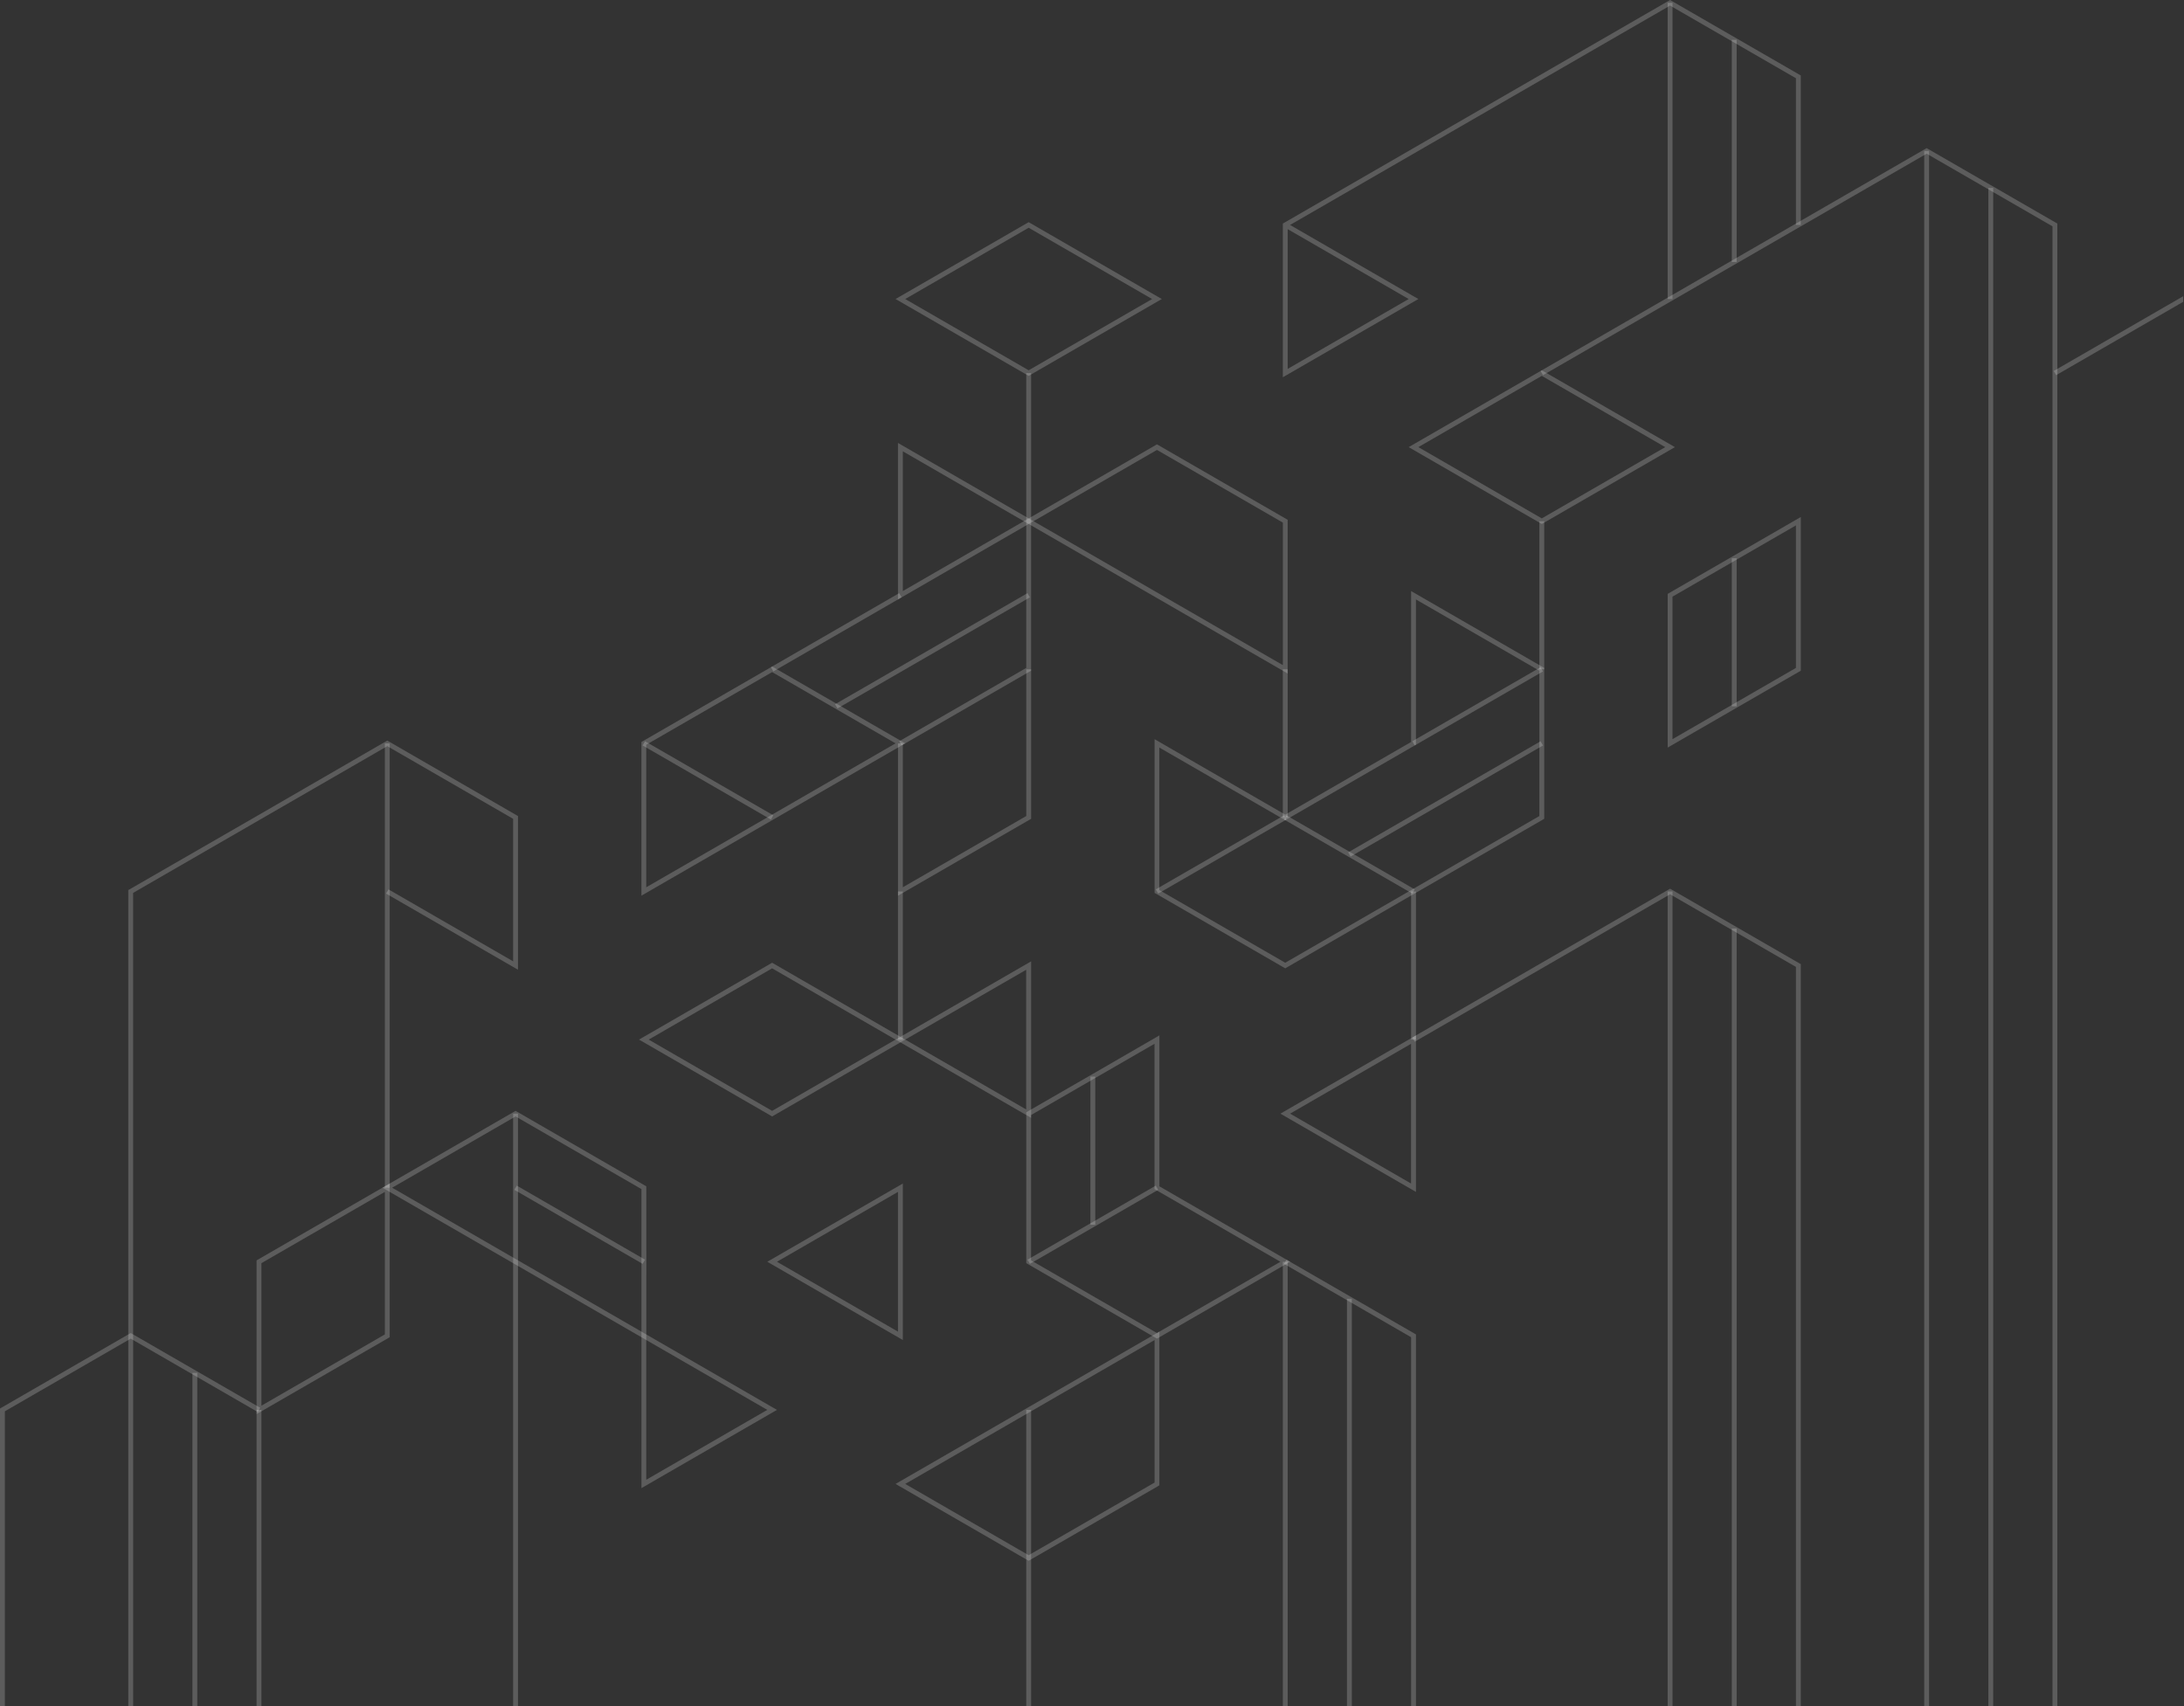 <svg width="832" height="650" viewBox="0 0 832 650" fill="none" xmlns="http://www.w3.org/2000/svg">
<rect x="0" y="0" width="832" height="650" fill="#333333" stroke="none"/>
<g clip-path="url(#clip0_396_530)">
<path d="M392.337 84.907L442.588 113.921C425.688 123.684 408.782 133.443 391.87 143.199C374.973 133.424 358.069 123.664 341.159 113.918L391.87 84.644L392.334 84.91L392.337 84.907ZM438.895 113.921L391.87 86.769L344.846 113.921L391.87 141.073L438.895 113.925V113.921Z" fill="white" fill-opacity="0.2"/>
<path d="M343.467 169.551L393.72 198.565L342.084 228.379V168.752L343.467 169.551ZM390.036 198.565L343.937 171.95V225.181L390.036 198.565Z" fill="white" fill-opacity="0.2"/>
<path d="M392.806 142.136V198.565H390.952V142.136H392.806Z" fill="white" fill-opacity="0.2"/>
<path d="M441.205 169.551L490.54 198.032C490.54 217.553 490.54 237.073 490.54 256.594C457.046 237.236 423.544 217.893 390.033 198.565L440.744 169.288L441.205 169.554V169.551ZM488.697 199.098L440.751 171.417L393.726 198.565L488.697 253.396V199.098Z" fill="white" fill-opacity="0.2"/>
<path d="M390.958 369.452L344.846 396.068L390.93 422.684V369.452H390.958ZM342.551 395.272L392.811 366.258C392.811 386.133 392.811 406.008 392.811 425.882L341.178 396.068L342.563 395.272H342.551Z" fill="white" fill-opacity="0.2"/>
<path d="M343.469 227.58L294.605 255.794L293.68 254.195L342.544 225.981L343.469 227.58Z" fill="white" fill-opacity="0.2"/>
<path d="M342.548 282.41L390.952 254.465V198.565H392.804V255.525L343.466 284.006L342.548 282.41Z" fill="white" fill-opacity="0.2"/>
<path d="M294.144 256.058L246.179 283.739V338.04L341.169 283.206L294.144 256.058ZM244.813 282.41L294.144 253.932C311.052 263.682 327.956 273.441 344.856 283.209C311.345 302.546 277.843 321.888 244.349 341.234C244.349 321.714 244.349 302.195 244.349 282.676L244.813 282.41Z" fill="white" fill-opacity="0.2"/>
<path d="M245.731 282.41L294.599 310.621L293.68 312.223L244.812 284.006L245.731 282.41Z" fill="white" fill-opacity="0.2"/>
<path d="M318.114 268.303L391.419 225.981L392.338 227.58L319.033 269.902L318.114 268.303Z" fill="white" fill-opacity="0.2"/>
<path d="M343.937 339.636V396.068H342.084V339.636H343.937Z" fill="white" fill-opacity="0.2"/>
<path d="M343.936 283.206V338.034L390.961 310.888V254.995H392.81V311.954C375.882 321.702 358.975 331.462 342.09 341.234V283.206H343.936Z" fill="white" fill-opacity="0.2"/>
<path d="M294.602 367.054L344.855 396.068C327.952 405.832 311.048 415.592 294.144 425.345C277.232 415.6 260.326 405.841 243.427 396.068C260.341 386.314 277.247 376.554 294.144 366.787L294.602 367.054ZM341.165 396.068L294.141 368.916L247.117 396.068L294.141 423.22L341.165 396.068Z" fill="white" fill-opacity="0.2"/>
<path d="M391.416 479.916L440.287 451.698L441.212 453.3L392.344 481.508L391.416 479.916Z" fill="white" fill-opacity="0.2"/>
<path d="M441.672 451.968L491.462 480.712C474.56 490.476 457.656 500.238 440.751 509.996C424.148 500.422 407.55 490.837 390.958 481.242C390.958 462.081 390.958 442.917 390.958 423.75C407.887 414.021 424.793 404.26 441.675 394.466V451.968H441.672ZM487.772 480.712L439.807 453.024V397.67L392.783 424.816V480.182L440.748 507.864L487.772 480.712Z" fill="white" fill-opacity="0.2"/>
<path d="M417.239 410.175V466.605H415.386V410.175H417.239Z" fill="white" fill-opacity="0.2"/>
<path d="M391.87 592.508L439.835 564.832V510.526L344.846 565.356L391.87 592.508ZM441.199 566.174L391.87 594.63L341.162 565.356C374.667 546.015 408.167 526.673 441.663 507.328C441.663 526.852 441.663 546.372 441.663 565.886L441.199 566.152V566.174Z" fill="white" fill-opacity="0.2"/>
<path d="M392.806 537.138V593.568H390.952V537.138H392.806Z" fill="white" fill-opacity="0.2"/>
<path d="M342.084 454.096L295.985 480.712L342.084 507.328V454.096ZM293.68 479.916L343.937 450.902V510.529L292.298 480.712L293.68 479.916Z" fill="white" fill-opacity="0.2"/>
<path d="M196.875 423.483L246.21 451.968C246.244 471.488 246.244 491.008 246.21 510.529L145.688 452.501C162.593 442.745 179.498 432.984 196.402 423.22L196.859 423.483H196.875ZM244.36 453.024L196.417 425.345L149.393 452.497L244.36 507.328V453.024Z" fill="white" fill-opacity="0.2"/>
<path d="M245.731 508.13L295.984 537.145L244.352 566.958C244.352 547.082 244.352 527.208 244.352 507.334L245.734 508.13H245.731ZM292.298 537.138L246.192 510.526V563.76L292.295 537.138H292.298Z" fill="white" fill-opacity="0.2"/>
<path d="M196.866 451.698L245.737 479.916L244.809 481.508L195.941 453.3L196.866 451.698Z" fill="white" fill-opacity="0.2"/>
<path d="M197.328 480.712V650H195.478V480.712H197.328Z" fill="white" fill-opacity="0.2"/>
<path d="M195.478 480.712V424.286H197.325L197.322 480.712H195.478Z" fill="white" fill-opacity="0.2"/>
<path d="M146.606 454.096L99.582 481.242V535.546L146.606 508.394V454.096ZM98.199 479.916L148.456 450.895V509.46C131.554 519.232 114.648 528.995 97.738 538.746V480.182L98.199 479.916Z" fill="white" fill-opacity="0.2"/>
<path d="M490.544 254.995V311.424H488.69V254.995H490.544Z" fill="white" fill-opacity="0.2"/>
<path d="M489.615 310.361L537.561 282.68V225.184C554.471 234.936 571.378 244.696 588.282 254.465V311.954C555.36 330.893 522.473 349.881 489.618 368.916C473.015 359.348 456.421 349.767 439.835 340.172C439.835 320.653 439.835 301.134 439.835 281.614L489.615 310.361ZM538.944 284.009L489.615 312.49L441.65 284.805V339.106L489.615 366.787L586.426 310.897V255.525L539.401 228.379V283.742L538.941 284.009H538.944Z" fill="white" fill-opacity="0.2"/>
<path d="M490.076 312.223L441.209 340.438L440.29 338.839L489.155 310.628L490.076 312.223Z" fill="white" fill-opacity="0.2"/>
<path d="M490.076 310.628L538.944 338.839L538.025 340.438L489.154 312.223L490.076 310.628Z" fill="white" fill-opacity="0.2"/>
<path d="M587.815 255.794L538.944 284.009L538.028 282.41L586.896 254.195L587.815 255.794Z" fill="white" fill-opacity="0.2"/>
<path d="M513.585 324.735L586.89 282.41L587.818 284.009L514.513 326.331L513.585 324.735Z" fill="white" fill-opacity="0.2"/>
<path d="M588.283 198.565V254.995H586.43V198.565H588.283Z" fill="white" fill-opacity="0.2"/>
<path d="M587.806 141.337L638.062 170.351L587.351 199.631L536.634 170.351C553.531 160.586 570.436 150.827 587.348 141.073L587.806 141.337ZM634.373 170.348L587.348 143.199L540.324 170.348L587.348 197.499L634.373 170.348Z" fill="white" fill-opacity="0.2"/>
<path d="M539.412 339.636V396.068H537.562V339.636H539.412Z" fill="white" fill-opacity="0.2"/>
<path d="M537.565 397.664L491.462 424.28L537.546 450.902V397.664H537.565ZM489.155 423.483L539.408 394.475C539.408 414.349 539.408 434.223 539.408 454.096L487.775 424.286L489.158 423.483H489.155Z" fill="white" fill-opacity="0.2"/>
<path d="M684.165 200.167L637.141 227.313V281.607L684.165 254.465V200.167ZM635.771 225.981L686.024 196.967V255.528C669.112 265.271 652.206 275.032 635.307 284.811V226.25L635.771 225.981Z" fill="white" fill-opacity="0.2"/>
<path d="M661.584 212.67V269.102H659.73V212.67H661.584Z" fill="white" fill-opacity="0.2"/>
<path d="M491.455 85.707L540.326 113.921L488.693 143.735C488.693 124.217 488.693 104.696 488.693 85.174C537.879 56.802 587.054 28.411 636.218 0C652.83 9.56 669.428 19.142 686.014 28.748V85.707H684.165V29.807L636.218 2.129L491.455 85.707ZM536.636 113.921L490.552 87.306V140.537L536.636 113.918V113.921Z" fill="white" fill-opacity="0.2"/>
<path d="M538.025 395.272L636.219 338.576C652.822 348.156 669.421 357.739 686.018 367.324V650H684.165V368.38L636.225 340.708L538.95 396.867L538.01 395.272H538.025Z" fill="white" fill-opacity="0.2"/>
<path d="M392.806 593.568V650H390.952V593.568H392.806Z" fill="white" fill-opacity="0.2"/>
<path d="M490.079 479.916L539.414 508.394V650H537.561V509.46L489.157 481.508L490.079 479.916Z" fill="white" fill-opacity="0.2"/>
<path d="M490.544 480.712V650H488.693V480.712H490.544Z" fill="white" fill-opacity="0.2"/>
<path d="M637.15 339.642V650H635.297V339.642H637.15Z" fill="white" fill-opacity="0.2"/>
<path d="M586.893 141.337L733.96 56.429C750.571 65.989 767.169 75.571 783.753 85.177V650H781.903V86.233L733.96 58.558L587.805 142.935L586.887 141.337H586.893Z" fill="white" fill-opacity="0.2"/>
<path d="M734.886 57.492V650H733.036V57.492H734.886Z" fill="white" fill-opacity="0.2"/>
<path d="M637.147 1.063V113.921H635.294V1.063H637.147Z" fill="white" fill-opacity="0.2"/>
<path d="M99.589 537.145V650H97.738V537.145H99.589Z" fill="white" fill-opacity="0.2"/>
<path d="M782.367 141.337L831.699 112.855V114.987L783.292 142.932L782.367 141.337Z" fill="white" fill-opacity="0.2"/>
<path d="M147.995 338.839L195.477 366.252V311.954L147.531 284.272L50.717 340.172V508.93H48.874V339.106C81.791 320.183 114.677 301.197 147.531 282.147C164.14 291.706 180.739 301.29 197.327 310.897V369.452L147.07 340.438L147.995 338.839Z" fill="white" fill-opacity="0.2"/>
<path d="M148.457 283.209V452.497H146.606V283.209H148.457Z" fill="white" fill-opacity="0.2"/>
<path d="M98.203 537.96L49.796 509.996L1.853 537.674V650H0V536.615C16.609 527.061 33.208 517.478 49.796 507.864L99.121 536.336L98.203 537.938V537.96Z" fill="white" fill-opacity="0.2"/>
<path d="M50.721 508.93V650H48.871V508.93H50.721Z" fill="white" fill-opacity="0.2"/>
<path d="M759.32 71.599V650H757.47V71.599H759.32Z" fill="white" fill-opacity="0.2"/>
<path d="M661.581 15.17V99.814H659.728V15.17H661.581Z" fill="white" fill-opacity="0.2"/>
<path d="M661.584 353.749V650H659.73V353.749H661.584Z" fill="white" fill-opacity="0.2"/>
<path d="M514.978 494.819V650H513.128V494.819H514.978Z" fill="white" fill-opacity="0.2"/>
<path d="M75.158 523.037V650H73.305V523.037H75.158Z" fill="white" fill-opacity="0.2"/>
</g>
<defs>
<clipPath id="clip0_396_530">
<rect width="831.699" height="650" fill="white"/>
</clipPath>
</defs>
</svg>
